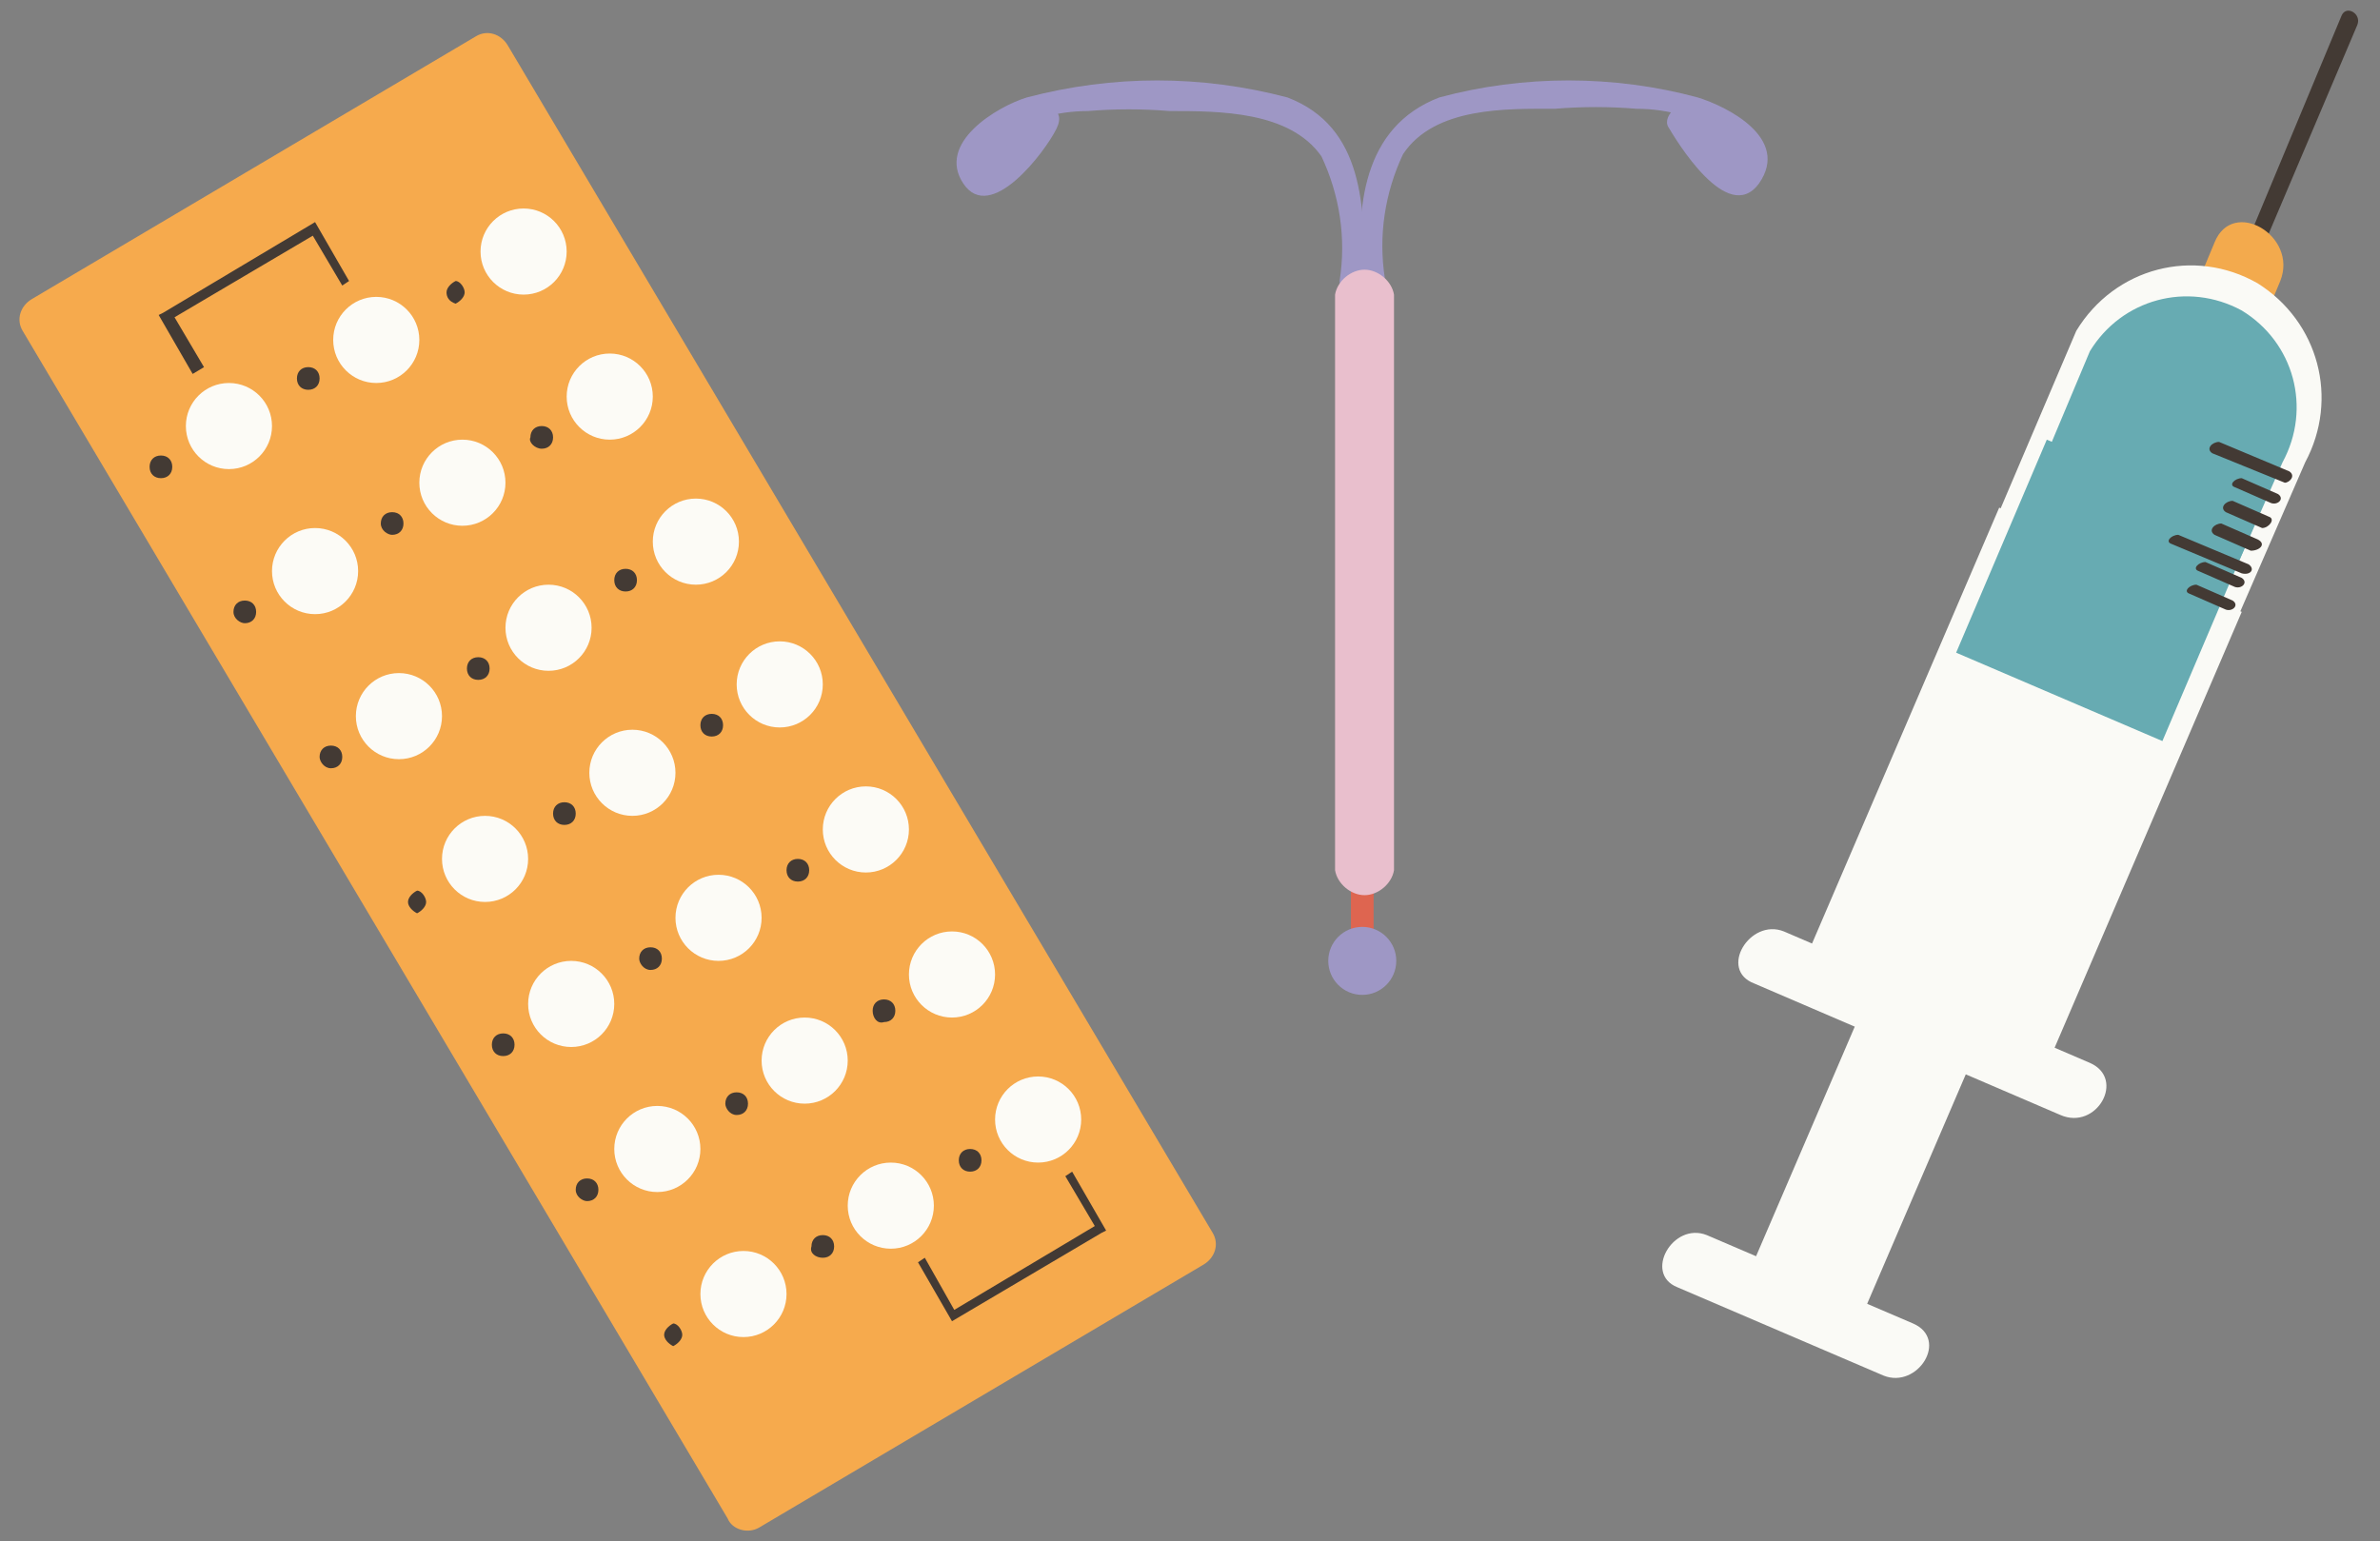 <?xml version="1.0" encoding="utf-8"?>
<!-- Generator: Adobe Illustrator 19.0.0, SVG Export Plug-In . SVG Version: 6.00 Build 0)  -->
<svg version="1.1" id="Capa_1" xmlns="http://www.w3.org/2000/svg" xmlns:xlink="http://www.w3.org/1999/xlink" x="0px" y="0px"
	 viewBox="-427 247 105 68" style="enable-background:new -427 247 105 68;" xml:space="preserve">
<rect x="-427" y="247" width="105" height="68" fill="#808080" stroke="none"/>
<style type="text/css">
	.st0{fill:#F6AA4D;}
	.st1{fill:#FCFBF6;}
	.st2{fill:#433A34;}
	.st3{fill:#F3AA4D;}
	.st4{fill:#FAFAF6;}
	.st5{fill:#67ABB2;}
	.st6{fill:#9E97C5;}
	.st7{fill:#DE6550;}
	.st8{fill:#E9BFCD;}
	.st9{fill:none;}
</style>
<g transform="translate(-17 -14)">
	<path class="st0" d="M-377.9,328l-31.1-52.4c-0.3-0.5-0.1-1.1,0.4-1.4l19.6-11.6c0.5-0.3,1.1-0.1,1.4,0.4l31.1,52.4
		c0.3,0.5,0.1,1.1-0.4,1.4l-19.6,11.6C-377,328.7-377.7,328.5-377.9,328z"/>
	<circle class="st1" cx="-377.2" cy="318.1" r="1.9"/>
	<path class="st2" d="M-380.3,320.4c0.2-0.1,0.4-0.3,0.4-0.5c0-0.2-0.2-0.5-0.4-0.5c-0.2,0.1-0.4,0.3-0.4,0.5
		C-380.7,320.1-380.5,320.3-380.3,320.4z"/>
	<circle class="st1" cx="-388.6" cy="298.9" r="1.9"/>
	<path class="st2" d="M-391.6,301.3c0.2-0.1,0.4-0.3,0.4-0.5s-0.2-0.5-0.4-0.5c-0.2,0.1-0.4,0.3-0.4,0.5S-391.8,301.2-391.6,301.3
		L-391.6,301.3z"/>
	<circle class="st1" cx="-381" cy="311.7" r="1.9"/>
	<path class="st2" d="M-384.1,314c0.3,0,0.5-0.2,0.5-0.5c0-0.3-0.2-0.5-0.5-0.5c-0.3,0-0.5,0.2-0.5,0.5
		C-384.6,313.8-384.3,314-384.1,314z"/>
	<circle class="st1" cx="-384.8" cy="305.3" r="1.9"/>
	<path class="st2" d="M-387.8,307.6c0.3,0,0.5-0.2,0.5-0.5c0-0.3-0.2-0.5-0.5-0.5c-0.3,0-0.5,0.2-0.5,0.5
		C-388.3,307.4-388.1,307.6-387.8,307.6z"/>
	<circle class="st1" cx="-392.4" cy="292.6" r="1.9"/>
	<path class="st2" d="M-395.4,294.9c0.3,0,0.5-0.2,0.5-0.5s-0.2-0.5-0.5-0.5c-0.3,0-0.5,0.2-0.5,0.5
		C-395.9,294.6-395.7,294.9-395.4,294.9z"/>
	<circle class="st1" cx="-396.1" cy="286.2" r="1.9"/>
	<path class="st2" d="M-399.2,288.5c0.3,0,0.5-0.2,0.5-0.5c0-0.3-0.2-0.5-0.5-0.5c-0.3,0-0.5,0.2-0.5,0.5
		C-399.7,288.3-399.4,288.5-399.2,288.5z"/>
	<circle class="st1" cx="-399.9" cy="279.8" r="1.9"/>
	<path class="st2" d="M-402.9,282.1c0.3,0,0.5-0.2,0.5-0.5c0-0.3-0.2-0.5-0.5-0.5c-0.3,0-0.5,0.2-0.5,0.5
		C-403.4,281.9-403.2,282.1-402.9,282.1z"/>
	<circle class="st1" cx="-370.7" cy="314.2" r="1.9"/>
	<path class="st2" d="M-373.7,316.5c0.3,0,0.5-0.2,0.5-0.5c0-0.3-0.2-0.5-0.5-0.5c-0.3,0-0.5,0.2-0.5,0.5
		C-374.3,316.3-374,316.5-373.7,316.5z"/>
	<circle class="st1" cx="-382.1" cy="295.1" r="1.9"/>
	<path class="st2" d="M-385.1,297.4c0.3,0,0.5-0.2,0.5-0.5c0-0.3-0.2-0.5-0.5-0.5c-0.3,0-0.5,0.2-0.5,0.5
		C-385.6,297.2-385.4,297.4-385.1,297.4z"/>
	<circle class="st1" cx="-374.5" cy="307.8" r="1.9"/>
	<path class="st2" d="M-377.5,310.2c0.3,0,0.5-0.2,0.5-0.5c0-0.3-0.2-0.5-0.5-0.5c-0.3,0-0.5,0.2-0.5,0.5
		C-378,309.9-377.8,310.2-377.5,310.2z"/>
	<circle class="st1" cx="-378.3" cy="301.5" r="1.9"/>
	<path class="st2" d="M-381.3,303.8c0.3,0,0.5-0.2,0.5-0.5c0-0.3-0.2-0.5-0.5-0.5c-0.3,0-0.5,0.2-0.5,0.5
		C-381.8,303.5-381.6,303.8-381.3,303.8z"/>
	<circle class="st1" cx="-385.8" cy="288.7" r="1.9"/>
	<path class="st2" d="M-388.9,291c0.3,0,0.5-0.2,0.5-0.5c0-0.3-0.2-0.5-0.5-0.5c-0.3,0-0.5,0.2-0.5,0.5
		C-389.4,290.8-389.2,291-388.9,291L-388.9,291z"/>
	<circle class="st1" cx="-389.6" cy="282.3" r="1.9"/>
	<path class="st2" d="M-392.7,284.6c0.3,0,0.5-0.2,0.5-0.5s-0.2-0.5-0.5-0.5c-0.3,0-0.5,0.2-0.5,0.5
		C-393.2,284.4-392.9,284.6-392.7,284.6z"/>
	<circle class="st1" cx="-393.4" cy="276" r="1.9"/>
	<path class="st2" d="M-396.4,278.2c0.3,0,0.5-0.2,0.5-0.5c0-0.3-0.2-0.5-0.5-0.5c-0.3,0-0.5,0.2-0.5,0.5
		C-396.9,278-396.7,278.2-396.4,278.2z"/>
	<circle class="st1" cx="-364.2" cy="310.4" r="1.9"/>
	<path class="st2" d="M-367.2,312.7c0.3,0,0.5-0.2,0.5-0.5c0-0.3-0.2-0.5-0.5-0.5c-0.3,0-0.5,0.2-0.5,0.5
		C-367.7,312.5-367.5,312.7-367.2,312.7L-367.2,312.7z"/>
	<circle class="st1" cx="-375.6" cy="291.2" r="1.9"/>
	<path class="st2" d="M-378.6,293.5c0.3,0,0.5-0.2,0.5-0.5c0-0.3-0.2-0.5-0.5-0.5c-0.3,0-0.5,0.2-0.5,0.5
		C-379.1,293.3-378.9,293.5-378.6,293.5L-378.6,293.5z"/>
	<circle class="st1" cx="-368" cy="304" r="1.9"/>
	<path class="st2" d="M-371,306.1c0.3,0,0.5-0.2,0.5-0.5c0-0.3-0.2-0.5-0.5-0.5c-0.3,0-0.5,0.2-0.5,0.5
		C-371.5,305.9-371.3,306.2-371,306.1L-371,306.1z"/>
	<circle class="st1" cx="-371.8" cy="297.6" r="1.9"/>
	<path class="st2" d="M-374.8,299.9c0.3,0,0.5-0.2,0.5-0.5c0-0.3-0.2-0.5-0.5-0.5c-0.3,0-0.5,0.2-0.5,0.5
		C-375.3,299.7-375.1,299.9-374.8,299.9z"/>
	<circle class="st1" cx="-379.3" cy="284.9" r="1.9"/>
	<path class="st2" d="M-382.4,287.1c0.3,0,0.5-0.2,0.5-0.5c0-0.3-0.2-0.5-0.5-0.5c-0.3,0-0.5,0.2-0.5,0.5
		C-382.9,286.9-382.7,287.1-382.4,287.1z"/>
	<circle class="st1" cx="-383.1" cy="278.5" r="1.9"/>
	<path class="st2" d="M-386.1,280.8c0.3,0,0.5-0.2,0.5-0.5c0-0.3-0.2-0.5-0.5-0.5c-0.3,0-0.5,0.2-0.5,0.5
		C-386.7,280.5-386.4,280.8-386.1,280.8L-386.1,280.8z"/>
	<circle class="st1" cx="-386.9" cy="272.1" r="1.9"/>
	<path class="st2" d="M-389.9,274.4c0.2-0.1,0.4-0.3,0.4-0.5s-0.2-0.5-0.4-0.5c-0.2,0.1-0.4,0.3-0.4,0.5S-390.2,274.3-389.9,274.4z
		 M-401.5,277.5l-1.5-2.6l0.2-0.1l6.7-4l1.5,2.6l-0.3,0.2l-1.3-2.2l-6.1,3.6l1.3,2.2L-401.5,277.5z M-368,319.3l-1.5-2.6l0.3-0.2
		l1.3,2.3l6.2-3.7l-1.3-2.2l0.3-0.2l1.5,2.6l-0.2,0.1L-368,319.3z M-310.5,272.7l4.5-10.6c0.2-0.5-0.5-0.9-0.7-0.4l-4.5,10.8
		c-0.2,0.4,0.5,0.8,0.7,0.4C-310.5,272.9-310.5,272.7-310.5,272.7z"/>
	<path class="st3" d="M-310.4,275.8l1-2.4c0.8-2-2.1-3.7-2.9-1.7l-1,2.4C-314.2,276.1-311.3,277.8-310.4,275.8z"/>
	<path class="st4" d="M-336,317.8l9.1,3.9c1.5,0.6,2.9-1.6,1.3-2.3l-9.1-3.9C-336.2,314.9-337.5,317.2-336,317.8z"/>
	<path class="st4" d="M-333.2,318l5.2-12.1l4.9,2.1l-5.2,12.1L-333.2,318z"/>
	<path class="st4" d="M-330.6,303.9l8.8-20.5l10.7,4.6l-8.8,20.5L-330.6,303.9z"/>
	<path class="st4" d="M-313,292.2l4.7-10.8c1.5-2.8,0.6-6.2-2.1-7.9c-2.8-1.6-6.3-0.7-8,2.1l-4.6,10.8c-1.5,2.8-0.6,6.3,2.1,8
		C-318.2,295.8-314.6,294.9-313,292.2z M-332.6,304.4l13.5,5.8c1.6,0.7,2.9-1.6,1.3-2.3l-13.5-5.8
		C-332.8,301.5-334.2,303.8-332.6,304.4z"/>
	<path class="st5" d="M-323.7,289.8l4-9.4l9.1,3.9l-4,9.4L-323.7,289.8z"/>
	<path class="st5" d="M-311.5,286.4l2.2-5c1.3-2.4,0.5-5.3-1.8-6.7c-2.4-1.3-5.3-0.5-6.7,1.8l-2.1,5c-1.3,2.4-0.5,5.3,1.8,6.7
		C-315.8,289.5-312.8,288.8-311.5,286.4L-311.5,286.4z"/>
	<path class="st2" d="M-309,281.8l-3.1-1.3c-0.3,0-0.6,0.3-0.3,0.5l3.2,1.3C-309,282.3-308.7,282-309,281.8z M-309.5,282.8l-1.6-0.7
		c-0.3,0-0.6,0.3-0.3,0.4l1.6,0.7C-309.5,283.3-309.2,283-309.5,282.8L-309.5,282.8z M-309.9,283.8l-1.6-0.7c-0.3,0-0.6,0.3-0.3,0.5
		l1.6,0.7C-309.9,284.3-309.6,283.9-309.9,283.8L-309.9,283.8z M-310.4,284.8l-1.6-0.7c-0.3,0-0.6,0.3-0.3,0.5l1.6,0.7
		C-310.3,285.3-310,285-310.4,284.8z M-310.8,285.9l-3.1-1.3c-0.3,0-0.6,0.3-0.3,0.4l3.1,1.3C-310.7,286.4-310.5,286.1-310.8,285.9z
		 M-311.1,286.5l-1.6-0.7c-0.3,0-0.6,0.3-0.3,0.4l1.6,0.7C-311.1,287-310.8,286.7-311.1,286.5L-311.1,286.5z M-311.5,287.5l-1.6-0.7
		c-0.3,0-0.6,0.3-0.3,0.4l1.6,0.7C-311.5,288-311.2,287.7-311.5,287.5L-311.5,287.5z"/>
	<path class="st6" d="M-348.9,273.3c-0.3-1.9,0-3.8,0.8-5.5c1.4-2.1,4.6-2,6.7-2c1.2-0.1,2.4-0.1,3.6,0c1.4,0,2.8,0.4,4,1.2
		c-0.9,0.3-1.5,0-1.7-0.9c-0.2-0.9-1.2,0-0.9,0.5c0.3,0.5,2.6,4.4,4,2.5c1.4-2-1.4-3.4-2.7-3.8c-3.7-1-7.7-1-11.4,0
		c-3.4,1.3-3.7,4.9-3.4,8.1c0,0.6,1,0.7,1,0L-348.9,273.3L-348.9,273.3z"/>
	<path class="st6" d="M-334,266.4c-0.5-0.1-1-0.3-1.3-0.7c-0.5-0.4-1.2,0.3-0.7,0.7c0.5,0.4,1.1,0.8,1.8,0.9
		C-333.7,267.6-333.4,266.5-334,266.4z M-349.8,273.3c0-3.1,0-6.7-3.4-8c-3.8-1-7.7-1-11.5,0c-1.3,0.4-4,2-2.8,3.8
		c1.2,1.8,3.6-1.4,4.1-2.4c0.5-1-0.6-1.1-0.9-0.5c-0.3,0.6-0.7,1.2-1.7,0.9c1.2-0.8,2.6-1.2,4-1.2c1.2-0.1,2.4-0.1,3.6,0
		c2.2,0,5.3,0,6.7,2c0.8,1.7,1.1,3.6,0.8,5.5c0,0.6,1,0.6,1,0L-349.8,273.3L-349.8,273.3z"/>
	<path class="st6" d="M-365.5,267.4c0.7-0.1,1.3-0.5,1.8-0.9c0.5-0.4-0.2-1.1-0.7-0.7c-0.4,0.4-0.8,0.6-1.3,0.7
		C-366.4,266.4-366.1,267.6-365.5,267.4z"/>
	<path class="st7" d="M-350.4,299.3h1v3.2h-1V299.3z"/>
	<circle class="st6" cx="-349.9" cy="303.4" r="1.5"/>
	<path class="st8" d="M-348.5,299.4V274c-0.1-0.6-0.7-1.1-1.3-1.1c-0.6,0-1.2,0.5-1.3,1.1v25.4c0.1,0.6,0.7,1.1,1.3,1.1
		C-349.2,300.5-348.6,300-348.5,299.4z"/>
	<path class="st9" d="M-283.5,347H-427V247h143.5V347z M-425.5,347h142V247h-142L-425.5,347L-425.5,347z"/>
</g>
</svg>
